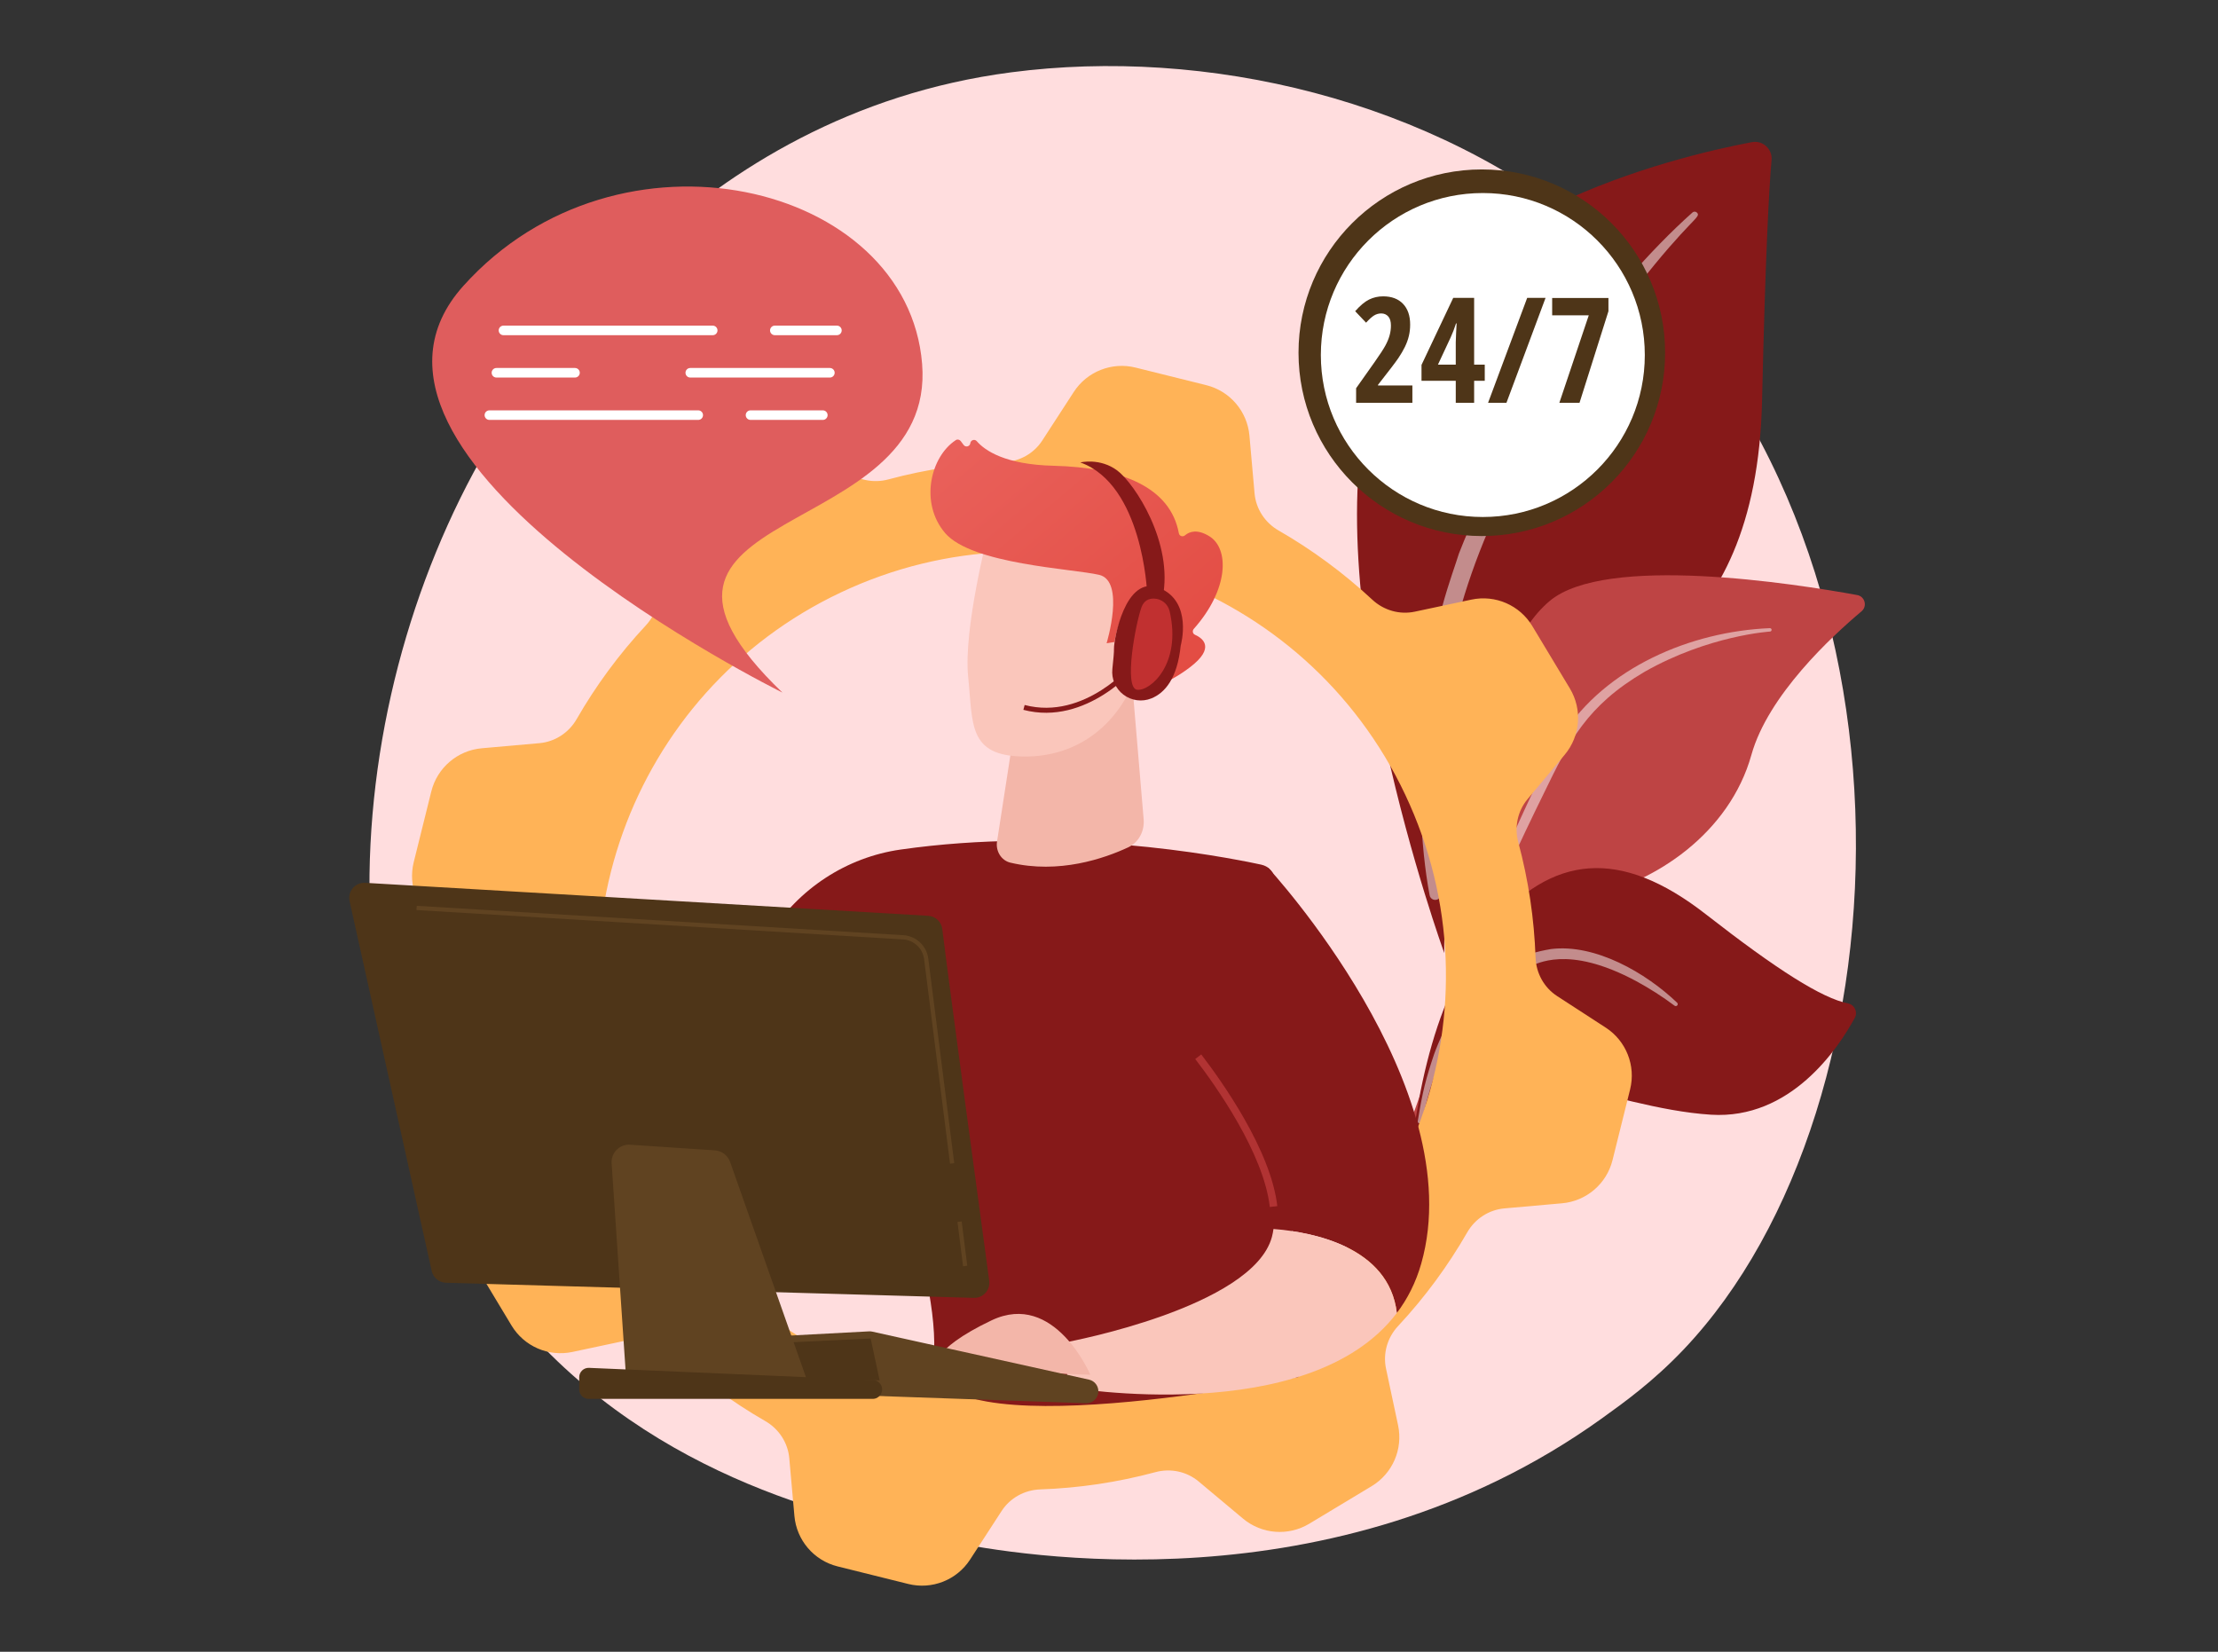 <svg width="235" height="175" viewBox="0 0 235 175" fill="none" xmlns="http://www.w3.org/2000/svg">
<rect x="0" y="0" width="235" height="175" fill="#333333" stroke="none"/>
<mask id="mask0_113:23" style="mask-type:alpha" maskUnits="userSpaceOnUse" x="0" y="0" width="235" height="175">
<rect width="235" height="175" fill="#C4C4C4"/>
</mask>
<g mask="url(#mask0_113:23)">
<path d="M178.383 142.977C175.149 146.381 172.089 148.577 169.671 150.312C141.252 170.703 107.624 164.759 100.477 163.307C89.924 161.164 69.524 157.02 54.775 139.676C32.462 113.435 35.936 72.094 53.244 44.804C56.41 39.813 73.133 12.107 107.123 7.664C127.693 4.975 151.672 10.398 169.036 24.946C205.485 55.484 202.891 117.176 178.383 142.977Z" fill="#FFDDDE"/>
<path d="M153.022 100.976C153.022 100.976 152.579 82.333 161.166 77.343C169.753 72.353 186.08 69.234 186.692 42.464C187.05 26.791 187.438 19.939 187.698 16.951C187.799 15.785 186.764 14.844 185.614 15.061C177.482 16.593 151.063 22.898 145.524 40.931C138.957 62.309 153.022 100.976 153.022 100.976Z" fill="#861919"/>
<path opacity="0.5" d="M179.324 22.509C170.397 30.471 160.074 44.562 154.573 58.652C153.867 60.974 151.801 65.912 150.904 74.687C150.102 82.005 150.501 89.738 151.472 94.857C151.534 95.181 151.846 95.393 152.169 95.332C152.726 95.226 152.652 94.628 152.647 94.647C151.537 85.901 151.997 75.015 154.54 65.194C157.788 53.134 165.033 41.441 172.527 31.525L173.298 30.548C179.104 23.092 180.327 23.037 179.784 22.518C179.655 22.395 179.455 22.394 179.324 22.509Z" fill="white"/>
<path d="M138.762 140.453C137.482 141.081 150.875 124.24 155.07 97.788C157.047 85.324 157.073 69.708 164.173 63.689C170.082 58.68 190.191 61.843 196.771 63.044C197.593 63.195 197.869 64.233 197.229 64.771C194.074 67.42 187.324 73.671 185.566 79.97C183.248 88.273 175.354 93.554 168.287 94.984C161.221 96.413 157.289 97.8 153.847 109.101C150.404 120.402 142.397 138.671 138.762 140.453Z" fill="#BE4444"/>
<path opacity="0.5" d="M187.516 66.552C179.122 66.904 170.111 70.733 165.538 77.916L165.107 78.602C164.11 80.209 158.46 91.634 155.323 101.104C155.284 101.222 155.348 101.35 155.466 101.389C155.667 101.455 155.767 101.235 155.748 101.254C157.934 95.904 161.074 89.121 163.574 84.048C166.256 78.513 168.133 74.764 174.249 71.174C181.057 67.307 187.562 66.909 187.542 66.913C187.642 66.903 187.713 66.814 187.704 66.715C187.694 66.619 187.61 66.549 187.516 66.552Z" fill="white"/>
<path d="M144.502 142.669C143.743 143.069 148.779 134.401 149.165 126.764C149.552 119.127 151.275 106.092 157.861 98.294C164.447 90.497 171.659 89.785 180.746 96.874C188.32 102.781 193.043 105.762 195.814 106.316C196.5 106.454 196.85 107.228 196.516 107.843C194.739 111.115 189.715 118.632 181.28 118.102C170.52 117.427 157.481 110.433 153.507 116.267C149.532 122.102 150.043 125.366 149.92 128.132C149.8 130.897 149.527 140.02 144.502 142.669Z" fill="#861919"/>
<path opacity="0.5" d="M177.694 106.237C174.398 103.077 169.03 99.972 164.338 100.551C158.234 101.534 154.167 105.61 151.95 111.678C151.082 114.255 150.726 115.63 150.213 118.788C150.172 119.04 150.544 119.116 150.606 118.869C150.979 117.385 151.348 115.832 151.901 114.226C155.118 103.861 161.987 102.465 162.254 102.253C162.773 102.304 165.921 99.948 173.39 103.967C174.785 104.726 176.143 105.593 177.418 106.549L177.424 106.554C177.516 106.623 177.648 106.605 177.717 106.512C177.78 106.427 177.769 106.309 177.694 106.237Z" fill="white"/>
<path d="M50.216 133.822L54.196 140.435C55.529 142.65 58.121 143.775 60.65 143.237L66.644 141.961C68.265 141.616 69.941 142.102 71.153 143.232C74.203 146.075 77.539 148.525 81.082 150.562C82.521 151.389 83.481 152.85 83.627 154.503L84.169 160.613C84.397 163.188 86.234 165.335 88.744 165.959L96.234 167.821C98.744 168.444 101.372 167.407 102.78 165.238L106.119 160.093C107.022 158.7 108.554 157.859 110.213 157.801C114.298 157.66 118.393 157.057 122.419 155.973C124.019 155.541 125.727 155.897 126.999 156.961L131.698 160.895C133.68 162.554 136.497 162.773 138.713 161.44L145.326 157.46C147.541 156.126 148.666 153.535 148.128 151.006L146.852 145.012C146.507 143.391 146.993 141.714 148.122 140.502C150.966 137.452 153.415 134.116 155.453 130.573C156.28 129.134 157.74 128.175 159.394 128.028L165.504 127.487C168.08 127.258 170.227 125.421 170.85 122.912L172.712 115.421C173.336 112.912 172.298 110.284 170.13 108.876L164.984 105.536C163.592 104.633 162.75 103.101 162.694 101.442C162.552 97.358 161.949 93.263 160.865 89.237C160.434 87.637 160.79 85.928 161.853 84.658L165.787 79.959C167.446 77.976 167.666 75.159 166.332 72.944L162.351 66.331C161.018 64.116 158.426 62.99 155.898 63.529L149.904 64.805C148.283 65.15 146.607 64.664 145.395 63.534C142.345 60.69 139.009 58.241 135.465 56.204C134.027 55.376 133.067 53.916 132.921 52.263L132.379 46.153C132.151 43.577 130.313 41.431 127.804 40.807L120.314 38.945C117.804 38.321 115.176 39.358 113.768 41.527L110.429 46.673C109.525 48.065 107.994 48.907 106.335 48.964C102.25 49.105 98.155 49.708 94.129 50.792C92.529 51.224 90.82 50.868 89.549 49.804L84.85 45.87C82.868 44.211 80.051 43.992 77.835 45.325L71.222 49.305C69.007 50.639 67.881 53.23 68.42 55.759L69.696 61.753C70.041 63.374 69.555 65.051 68.425 66.263C65.582 69.313 63.132 72.649 61.095 76.192C60.267 77.63 58.807 78.59 57.154 78.737L51.044 79.278C48.468 79.507 46.321 81.344 45.697 83.853L43.836 91.344C43.212 93.852 44.249 96.481 46.418 97.888L51.564 101.228C52.956 102.131 53.797 103.663 53.855 105.322C53.996 109.407 54.599 113.501 55.684 117.528C56.115 119.128 55.759 120.837 54.695 122.107L50.761 126.806C49.102 128.79 48.883 131.607 50.216 133.822ZM67.65 122.55C57.065 100.114 66.672 73.346 89.107 62.76C111.543 52.175 138.311 61.782 148.896 84.217C159.482 106.653 149.875 133.421 127.44 144.006C105.004 154.592 78.236 144.985 67.65 122.55Z" fill="#FFB357"/>
<path d="M133.641 91.611C128.852 90.582 112.517 87.562 95.413 90.011C89.684 90.831 84.613 94.159 81.522 99.052C75.951 107.866 68.071 123.578 69.737 139.966L78.481 142.128C78.481 142.128 84.524 122.685 91.324 114.772C91.324 114.772 99.378 133.131 98.971 143.212C98.96 143.497 98.941 143.776 98.916 144.047C97.992 153.91 137.579 145.887 137.579 145.887L135.113 93.349C135.073 92.502 134.47 91.788 133.641 91.611Z" fill="#861919"/>
<path d="M120.021 73.16L121.172 86.81C121.279 88.079 120.625 89.267 119.534 89.776C117.022 90.947 112.198 92.627 107.039 91.394C106.095 91.168 105.48 90.182 105.635 89.175L108.981 67.54L120.021 73.16Z" fill="#F3B6A9"/>
<path d="M104.66 56.618C104.66 56.618 102.062 66.703 102.577 71.697C103.092 76.69 102.538 80.072 108.421 80.154C114.303 80.236 118.668 76.616 120.492 71.268C120.492 71.268 123.371 63.017 121.956 60.053C120.54 57.089 104.66 56.618 104.66 56.618Z" fill="#FAC6BB"/>
<path d="M117.97 68.036L117.246 68.152C117.246 68.152 119.25 61.562 116.46 60.905C113.669 60.25 102.956 59.792 100.13 56.468C97.405 53.264 98.597 48.372 101.271 46.629C101.44 46.518 101.669 46.57 101.79 46.731L102.101 47.145C102.314 47.427 102.763 47.308 102.806 46.956C102.848 46.623 103.266 46.485 103.486 46.739C104.347 47.73 106.489 49.224 111.611 49.347C118.88 49.522 124.005 51.634 124.9 56.496C124.956 56.804 125.314 56.921 125.552 56.718C126.023 56.318 126.833 56.035 128.098 56.794C130.297 58.115 130.179 62.471 126.485 66.628C126.309 66.826 126.361 67.141 126.603 67.248C127.453 67.627 128.792 68.637 126.07 70.703C123.286 72.817 121.456 72.927 120.748 72.863C120.558 72.845 120.408 72.698 120.389 72.508L119.965 68.141C119.944 67.915 119.735 67.754 119.512 67.79L117.97 68.036Z" fill="url(#paint0_linear_113:23)"/>
<path d="M117.936 68.969C117.936 68.969 118.54 62.696 121.51 63.953C124.481 65.21 121.187 70.926 119.052 71.498L117.936 68.969Z" fill="url(#paint1_linear_113:23)"/>
<path d="M134.927 130.21C135.781 124.182 129.538 115.321 126.956 111.959C126.217 110.997 125.804 109.821 125.793 108.608C125.718 100.071 128.608 95.611 134.352 91.93C134.352 91.93 155.892 115.192 150.584 133.872C150.011 135.888 149.124 137.62 147.998 139.108C147.162 132.07 139.026 130.535 134.927 130.21Z" fill="#861919"/>
<path d="M134.538 127.879L135.332 127.788C134.658 121.876 129.471 114.578 127.272 111.715L126.638 112.202C128.797 115.013 133.887 122.166 134.538 127.879Z" fill="#B13333"/>
<path d="M134.763 131.045C134.836 130.774 134.886 130.494 134.927 130.21C139.026 130.535 147.162 132.07 147.998 139.109C138.696 151.412 113.054 146.973 113.054 146.973V142.186C113.054 142.186 132.747 138.528 134.763 131.045Z" fill="#FAC6BB"/>
<path d="M115.52 145.652C115.52 145.652 111.734 136.718 105.063 139.887C98.391 143.056 98.916 145.129 98.916 145.129L115.52 145.652Z" fill="#F3B6A9"/>
<path d="M116.37 147.506C116.317 148.182 115.741 148.696 115.063 148.672L80.494 147.467C79.957 147.448 79.49 147.092 79.33 146.579L78.326 143.368C78.08 142.579 78.643 141.77 79.468 141.726L92.074 141.056C92.189 141.05 92.304 141.059 92.415 141.084L115.381 146.171C115.998 146.307 116.419 146.876 116.37 147.506Z" fill="#604321"/>
<path d="M93.198 146.244L92.247 141.812L79.298 142.43L80.15 146.107L93.198 146.244Z" fill="#4E3518"/>
<path d="M99.836 98.429C100.569 104.417 103.866 128.747 104.81 135.698C104.942 136.676 104.166 137.536 103.179 137.508L47.253 135.907C46.521 135.887 45.897 135.371 45.739 134.656L37.039 95.477C36.809 94.441 37.633 93.473 38.693 93.534L98.343 97.028C99.115 97.073 99.743 97.662 99.836 98.429Z" fill="#4E3518"/>
<path d="M77.356 123.106L85.622 146.566L66.402 146.973L64.802 123.246C64.727 122.133 65.65 121.209 66.764 121.283L75.74 121.879C76.475 121.928 77.111 122.41 77.356 123.106Z" fill="#604321"/>
<path d="M93.413 146.9C93.625 147.546 93.144 148.209 92.465 148.209H62.366C61.815 148.209 61.368 147.763 61.368 147.211V145.92C61.368 145.352 61.841 144.899 62.409 144.923L92.508 146.214C92.923 146.232 93.284 146.506 93.413 146.9Z" fill="#4E3518"/>
<path d="M108.428 75.208C115.167 76.974 120.432 70.635 120.484 70.571L120.073 70.235C120.023 70.296 114.969 76.373 108.563 74.694L108.428 75.208Z" fill="#861919"/>
<path d="M121.533 62.729C121.533 62.729 121.061 51.362 114.463 48.995C114.463 48.995 116.53 48.48 118.367 49.844C120.203 51.208 124.367 57.517 123.181 63.332C121.73 63.519 121.533 62.729 121.533 62.729Z" fill="#861919"/>
<path d="M122.811 62.281C126.429 63.73 125.098 68.397 125.098 68.397C124.738 71.894 123.419 73.419 121.981 73.997C120.998 74.392 119.879 74.241 119.035 73.602C118.191 72.962 117.744 71.927 117.857 70.874C117.96 69.923 118.043 69.016 118.031 68.687C118.003 67.888 119.195 60.831 122.811 62.281Z" fill="#861919"/>
<path d="M122.247 63.419C123.051 63.426 123.745 63.981 123.925 64.765C125.219 70.377 121.843 73.255 120.477 73.079C119.037 72.892 120.321 66.036 120.946 64.332C121.208 63.618 121.729 63.414 122.247 63.419Z" fill="#C13030"/>
<path d="M100.657 123.291L101.102 123.234L98.354 101.564C98.182 100.208 97.067 99.165 95.704 99.083L44.156 95.97L44.129 96.418L95.677 99.531C96.825 99.6 97.764 100.479 97.909 101.621L100.657 123.291Z" fill="#604321"/>
<path d="M101.892 129.412L101.447 129.468L102.038 134.16L102.483 134.104L101.892 129.412Z" fill="#604321"/>
<path d="M82.899 73.378C82.899 73.378 32.669 48.56 49.096 30.287C65.523 12.014 96.148 19.318 97.699 38.551C99.251 57.783 61.975 53.271 82.899 73.378Z" fill="#DF5D5D"/>
<path d="M52.838 35.007C52.838 35.287 53.064 35.514 53.344 35.514H75.513C75.792 35.514 76.019 35.287 76.019 35.007C76.019 34.727 75.793 34.5 75.513 34.5H53.344C53.064 34.5 52.838 34.727 52.838 35.007Z" fill="white"/>
<path d="M82.094 35.513H88.672C88.952 35.513 89.179 35.286 89.179 35.006C89.179 34.726 88.953 34.5 88.672 34.5H82.094C81.815 34.5 81.588 34.726 81.588 35.006C81.588 35.287 81.815 35.513 82.094 35.513Z" fill="white"/>
<path d="M52.091 39.494C52.091 39.774 52.318 40.001 52.598 40.001H60.922C61.201 40.001 61.428 39.774 61.428 39.494C61.428 39.214 61.202 38.988 60.922 38.988H52.598C52.318 38.988 52.091 39.215 52.091 39.494Z" fill="white"/>
<path d="M72.629 39.494C72.629 39.774 72.856 40.001 73.135 40.001H87.926C88.206 40.001 88.433 39.774 88.433 39.494C88.433 39.214 88.206 38.988 87.926 38.988H73.135C72.856 38.988 72.629 39.215 72.629 39.494Z" fill="white"/>
<path d="M51.851 44.489H73.978C74.257 44.489 74.485 44.263 74.485 43.983C74.485 43.703 74.258 43.476 73.978 43.476H51.851C51.571 43.476 51.344 43.703 51.344 43.983C51.344 44.263 51.571 44.489 51.851 44.489Z" fill="white"/>
<path d="M79.519 44.489H87.179C87.458 44.489 87.686 44.263 87.686 43.983C87.686 43.703 87.459 43.476 87.179 43.476H79.519C79.239 43.476 79.012 43.703 79.012 43.983C79.012 44.263 79.239 44.489 79.519 44.489Z" fill="white"/>
<path d="M157 56.794C167.727 56.794 176.422 48.099 176.422 37.372C176.422 26.646 167.727 17.951 157 17.951C146.274 17.951 137.579 26.646 137.579 37.372C137.579 48.099 146.274 56.794 157 56.794Z" fill="#4E3518"/>
<path d="M157.107 54.776C166.586 54.776 174.269 47.092 174.269 37.614C174.269 28.136 166.586 20.452 157.107 20.452C147.629 20.452 139.945 28.136 139.945 37.614C139.945 47.092 147.629 54.776 157.107 54.776Z" fill="white"/>
<path d="M149.645 42.677H143.682V41.133L145.66 38.334C146.202 37.564 146.575 36.992 146.778 36.619C146.981 36.246 147.13 35.889 147.226 35.547C147.322 35.205 147.371 34.851 147.371 34.486C147.371 34.06 147.276 33.741 147.086 33.527C146.895 33.315 146.648 33.208 146.344 33.208C146.075 33.208 145.824 33.279 145.591 33.42C145.357 33.562 145.073 33.818 144.738 34.188L143.582 32.972C144.114 32.369 144.609 31.955 145.065 31.732C145.522 31.509 146.016 31.398 146.548 31.398C147.445 31.398 148.146 31.661 148.651 32.189C149.156 32.716 149.408 33.449 149.408 34.387C149.408 34.813 149.363 35.216 149.271 35.596C149.18 35.976 149.042 36.358 148.857 36.741C148.671 37.124 148.439 37.522 148.161 37.935C147.882 38.349 147.161 39.296 146 40.776V40.837H149.644V42.677H149.645Z" fill="#4E3518"/>
<path d="M157.312 40.342H156.187V42.677H154.24V40.342H150.611V38.661L153.973 31.557H156.187V38.631H157.312V40.342ZM154.239 38.631V36.288L154.277 35.254L154.33 34.265H154.269C154.092 34.818 153.899 35.317 153.692 35.763L152.353 38.631H154.239Z" fill="#4E3518"/>
<path d="M163.755 31.557L159.61 42.677H157.663L161.808 31.557H163.755Z" fill="#4E3518"/>
<path d="M165.215 42.677L168.333 33.405H164.454V31.572H170.417V32.972L167.352 42.677H165.215Z" fill="#4E3518"/>
</g>
<defs>
<linearGradient id="paint0_linear_113:23" x1="131.928" y1="77.517" x2="104.278" y2="44.934" gradientUnits="userSpaceOnUse">
<stop stop-color="#E1473D"/>
<stop offset="1" stop-color="#E9605A"/>
</linearGradient>
<linearGradient id="paint1_linear_113:23" x1="118.971" y1="67.37" x2="104.296" y2="63.528" gradientUnits="userSpaceOnUse">
<stop stop-color="#FEBBBA"/>
<stop offset="1" stop-color="#FF928E"/>
</linearGradient>
</defs>
</svg>
